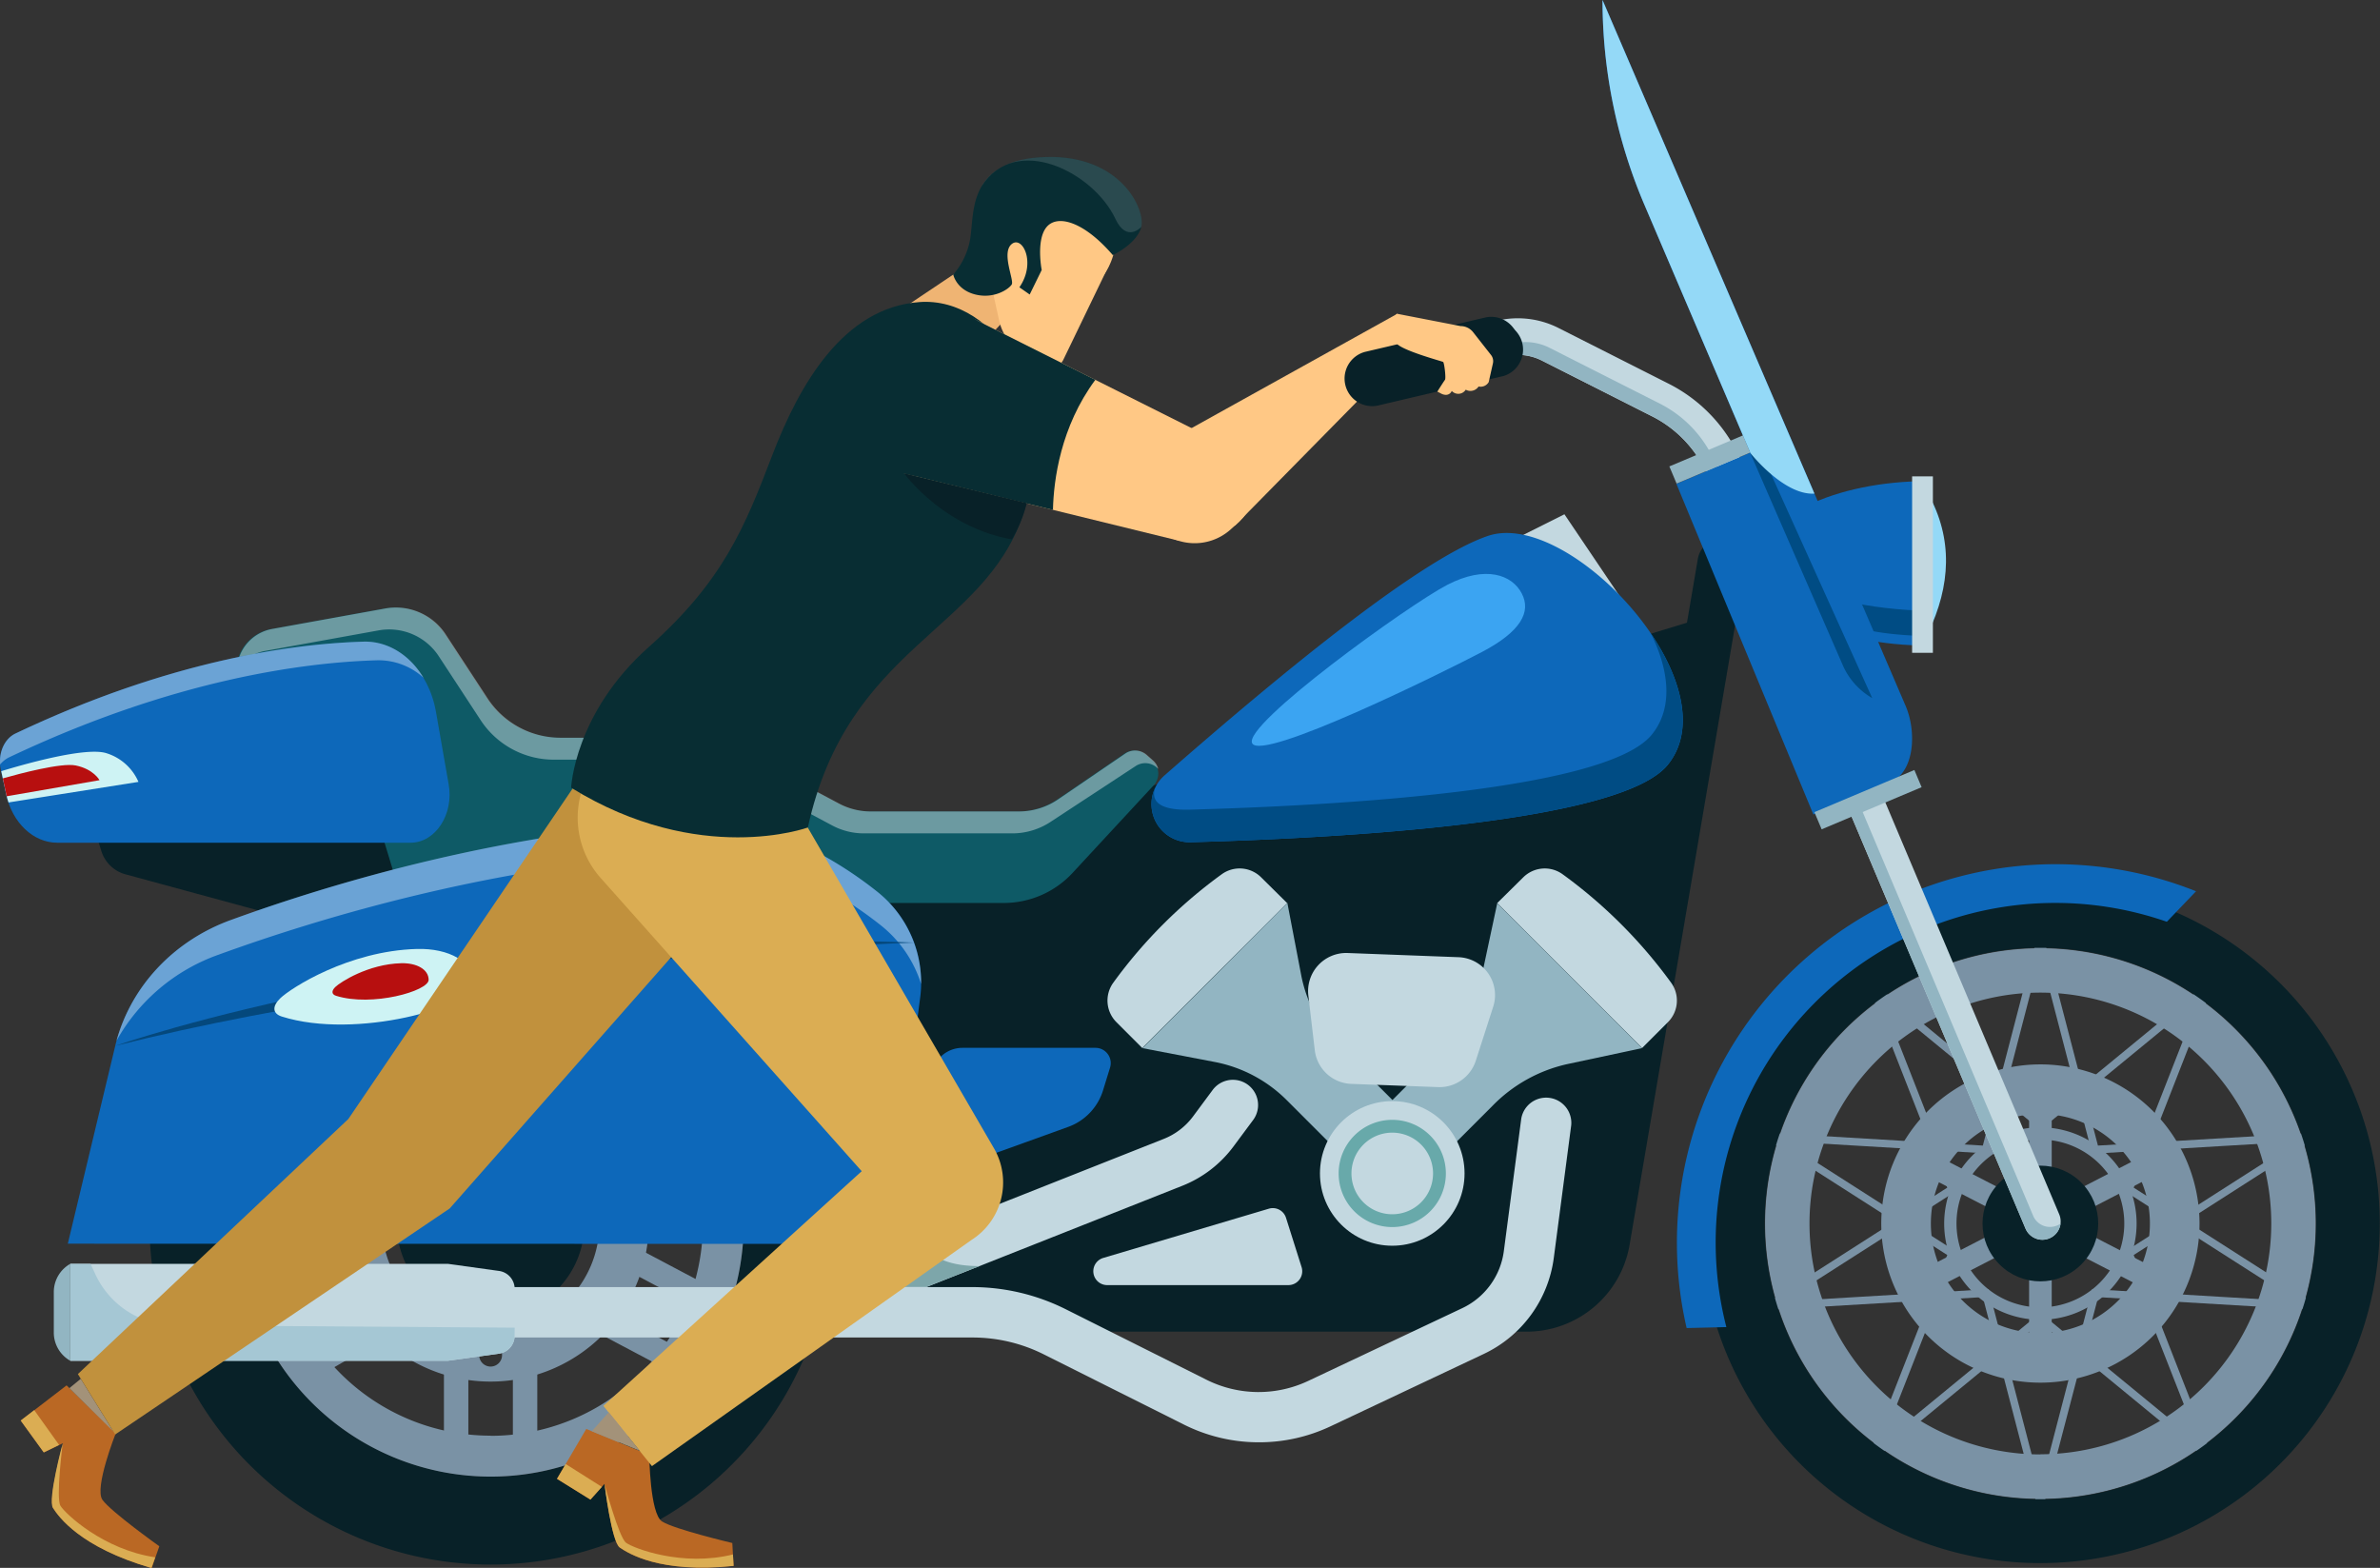<svg id="Слой_1" data-name="Слой 1" xmlns="http://www.w3.org/2000/svg" viewBox="0 0 624.14 411.15"><rect x="0" y="0" width="624.14" height="411.15" fill="#333333" stroke="none"/><defs><style>.cls-1{fill:#ba6824;}.cls-2{fill:#dbad53;}.cls-3{fill:#a39279;}.cls-4{fill:#7a92a5;}.cls-5{fill:#082128;}.cls-6{fill:#0d68ba;}.cls-7{fill:#0e5a66;}.cls-24,.cls-8{fill:#fff;}.cls-8{opacity:0.39;}.cls-9{fill:#c3d8e0;}.cls-10{fill:#004c84;}.cls-11{fill:#92b5c2;}.cls-12{fill:#94d9f7;}.cls-13{fill:#3ba4f2;}.cls-14{fill:#68a9aa;}.cls-15{fill:#04487c;}.cls-16{fill:#cef3f4;}.cls-17{fill:#b70f0f;}.cls-18{fill:#7da6aa;}.cls-19{fill:#a5c7d4;}.cls-20{fill:#efb473;}.cls-21{fill:#ffc885;}.cls-22{fill:#c1913d;}.cls-23{fill:#082d33;}.cls-24{opacity:0.14;}</style></defs><path class="cls-1" d="M2495.91,514.93l-12,9.23,6.06,8.35,5-2.42s-4,14.79-2.56,17,7,10.28,25.82,15.74l2-5.71s-12.72-9.06-14.92-12.18,3.5-17.45,3.5-17.45Z" transform="translate(-2478.45 -151.64)"/><polygon class="cls-2" points="8.98 369.78 15.5 378.91 11.47 380.87 5.42 372.51 8.98 369.78"/><path class="cls-2" d="M2494.31,546.52c-1.25-2,.59-16.43.59-16.43s-4,14.79-2.56,17,7,10.28,25.82,15.74l1-2.81C2505.5,558,2495.56,548.57,2494.31,546.52Z" transform="translate(-2478.45 -151.64)"/><polygon class="cls-3" points="21.18 361.57 18.19 364.02 29.77 375.43 21.18 361.57"/><path class="cls-4" d="M3013.53,400.3a72.2,72.2,0,1,0,72.2,72.19A72.19,72.19,0,0,0,3013.53,400.3Zm0,132.74a60.55,60.55,0,1,1,60.55-60.55A60.55,60.55,0,0,1,3013.53,533Z" transform="translate(-2478.45 -151.64)"/><path class="cls-4" d="M3013.53,430.76a41.73,41.73,0,1,0,41.73,41.73A41.73,41.73,0,0,0,3013.53,430.76Zm0,70.45a28.72,28.72,0,1,1,28.72-28.72A28.72,28.72,0,0,1,3013.53,501.21Z" transform="translate(-2478.45 -151.64)"/><path class="cls-4" d="M3013.53,447.27a25.23,25.23,0,1,0,25.23,25.22A25.22,25.22,0,0,0,3013.53,447.27Zm0,47.2a22,22,0,1,1,22-22A22,22,0,0,1,3013.53,494.47Z" transform="translate(-2478.45 -151.64)"/><rect class="cls-4" x="532.12" y="287.05" width="5.93" height="66.68"/><rect class="cls-4" x="3010.56" y="438.69" width="5.93" height="66.68" transform="translate(2336.88 -2140.85) rotate(117.3)"/><rect class="cls-4" x="3010.56" y="438.69" width="5.93" height="66.68" transform="translate(-427.83 -2573.91) rotate(62.7)"/><circle class="cls-5" cx="3013.53" cy="472.49" r="15.17" transform="translate(-1929.91 2117.63) rotate(-45)"/><path class="cls-4" d="M3059.78,536.48l-46.25-38-46.25,38,21.83-55.73-50.42-32.25,59.75,3.55,15.09-57.92,15.09,57.92,59.75-3.55L3038,480.75Zm-113.57-85.54,45.36,29-19.64,50.13,41.6-34.17,41.61,34.17L3035.49,480l45.36-29-53.74,3.19L3013.53,402,3000,454.13Z" transform="translate(-2478.45 -151.64)"/><path class="cls-4" d="M3013.53,549.71l-15.09-57.92-59.75,3.54,50.42-32.25-21.83-55.72,46.25,38,46.25-38L3038,463.08l50.42,32.25-59.75-3.54Zm-13.57-60,13.57,52.1,13.58-52.1,53.74,3.19-45.36-29,19.65-50.13-41.61,34.17-41.6-34.17,19.64,50.13-45.36,29Z" transform="translate(-2478.45 -151.64)"/><path class="cls-5" d="M3013.53,383.44a89.05,89.05,0,1,0,89,89.05A89.05,89.05,0,0,0,3013.53,383.44Zm0,161.35a72.3,72.3,0,1,1,72.3-72.3A72.3,72.3,0,0,1,3013.53,544.79Z" transform="translate(-2478.45 -151.64)"/><path class="cls-6" d="M2931.18,499.65a89.06,89.06,0,0,1,115.51-106.29l7.66-8A99.28,99.28,0,0,0,2920.76,499.9Z" transform="translate(-2478.45 -151.64)"/><path class="cls-5" d="M2670.87,370.27l80,2.24L2781,357.6l143.71-43.85L2913.93,393l-10.5,64.37-4.06,21.75a19,19,0,0,1-18.53,15.49l-185.3,1.2Z" transform="translate(-2478.45 -151.64)"/><path class="cls-7" d="M2780.66,351.05,2779,349.6a4.59,4.59,0,0,0-5.63-.35l-17.59,12a18.25,18.25,0,0,1-10.29,3.18h-38.88a17.65,17.65,0,0,1-8.27-2.06l-25.64-13.65a30.74,30.74,0,0,0-14.48-3.62h-32.92a22.92,22.92,0,0,1-19.16-10.33l-11-16.8a15.6,15.6,0,0,0-15.78-6.77l-29.68,5.37a11.32,11.32,0,0,0-8.63,7.26l-.29.8h17.64l16.9,28.87.38-.08,4.72,29.59,72.61-15.8a23.24,23.24,0,0,1,11.56,3.08l25.07,14.41a28,28,0,0,0,14,3.73h38.08a24.6,24.6,0,0,0,18-7.88l21.3-23A4.58,4.58,0,0,0,2780.66,351.05Z" transform="translate(-2478.45 -151.64)"/><path class="cls-8" d="M2548.06,322.32l29.68-5.37a15.56,15.56,0,0,1,15.77,6.77l11,16.79a22.93,22.93,0,0,0,19.16,10.34h32.92a30.85,30.85,0,0,1,14.48,3.61l25.65,13.66a17.61,17.61,0,0,0,8.26,2.06h38.89A18.28,18.28,0,0,0,2754.2,367l22-14.43a4.57,4.57,0,0,1,5.62.35l.39.34a4.56,4.56,0,0,0-1.38-2.21l-1.64-1.45a4.6,4.6,0,0,0-5.63-.35l-17.59,12a18.25,18.25,0,0,1-10.29,3.18H2706.8a17.65,17.65,0,0,1-8.27-2.06l-25.64-13.65a30.74,30.74,0,0,0-14.48-3.62h-32.92a22.92,22.92,0,0,1-19.16-10.33l-11-16.8a15.6,15.6,0,0,0-15.78-6.77l-29.68,5.37a11.32,11.32,0,0,0-8.63,7.26l-.29.8h2A11.2,11.2,0,0,1,2548.06,322.32Z" transform="translate(-2478.45 -151.64)"/><path class="cls-5" d="M2504.19,372.13l.85,2.71a9.11,9.11,0,0,0,6.3,6.07l40.44,11,30.55-9.33-3.91-12.83Z" transform="translate(-2478.45 -151.64)"/><polygon class="cls-9" points="358.96 160.58 410.26 134.86 426.3 158.63 358.96 160.58"/><path class="cls-6" d="M2984.08,277.8c-24.55,0-44.46,9.66-44.46,21.56s19.91,21.56,44.46,21.57Z" transform="translate(-2478.45 -151.64)"/><path class="cls-10" d="M2981.7,311.75c-16.06-.65-29.24-4.35-39.15-9.85,2.72,8.81,19.34,15.92,39.15,16.46Z" transform="translate(-2478.45 -151.64)"/><path class="cls-5" d="M2878.77,500.85h-171.7a6.28,6.28,0,0,1,0-12.56h171.7A14.87,14.87,0,0,0,2893.42,476l30.26-177.71a6.28,6.28,0,1,1,12.38,2.11l-30.27,177.75A27.42,27.42,0,0,1,2878.77,500.85Z" transform="translate(-2478.45 -151.64)"/><path class="cls-5" d="M2607.11,383a89.46,89.46,0,1,0,89.46,89.45A89.45,89.45,0,0,0,2607.11,383Zm0,155.82a66.37,66.37,0,1,1,66.37-66.37A66.36,66.36,0,0,1,2607.11,538.86Z" transform="translate(-2478.45 -151.64)"/><path class="cls-4" d="M2607.11,406.12a66.37,66.37,0,1,0,66.37,66.37A66.37,66.37,0,0,0,2607.11,406.12Zm0,122a55.67,55.67,0,1,1,55.67-55.67A55.66,55.66,0,0,1,2607.11,528.16Z" transform="translate(-2478.45 -151.64)"/><rect class="cls-4" x="116.42" y="262.79" width="6.4" height="21.47"/><rect class="cls-4" x="134.5" y="262.79" width="6.4" height="21.47"/><rect class="cls-4" x="116.42" y="356.79" width="6.4" height="21.47"/><rect class="cls-4" x="134.5" y="356.79" width="6.4" height="21.47"/><rect class="cls-4" x="2649.68" y="475.75" width="6.4" height="21.47" transform="translate(1845.19 -1782.47) rotate(117.89)"/><rect class="cls-4" x="2641.22" y="491.73" width="6.4" height="21.47" transform="translate(1846.92 -1751.53) rotate(117.89)"/><rect class="cls-4" x="2566.59" y="431.78" width="6.4" height="21.47" transform="translate(1684.4 -1773.55) rotate(117.89)"/><rect class="cls-4" x="2558.14" y="447.77" width="6.4" height="21.47" transform="translate(1686.1 -1742.63) rotate(117.89)"/><rect class="cls-4" x="2558.64" y="477.3" width="6.4" height="21.47" transform="translate(-768.28 -2128.54) rotate(60.15)"/><rect class="cls-4" x="2567.64" y="492.99" width="6.4" height="21.47" transform="translate(-750.15 -2128.46) rotate(60.15)"/><rect class="cls-4" x="2640.17" y="430.52" width="6.4" height="21.47" transform="translate(-767.95 -2222.73) rotate(60.15)"/><rect class="cls-4" x="2649.17" y="446.21" width="6.4" height="21.47" transform="translate(-749.83 -2222.66) rotate(60.15)"/><circle class="cls-5" cx="128.66" cy="320.85" r="24.61"/><path class="cls-4" d="M2607.11,431a41.47,41.47,0,1,0,41.46,41.46A41.47,41.47,0,0,0,2607.11,431Zm-34.5,44.48a3,3,0,1,1,3-3A3,3,0,0,1,2572.61,475.51ZM2629.37,446a3,3,0,1,1,0,4.26A3,3,0,0,1,2629.37,446Zm-22.26-11a3,3,0,1,1-3,3A3,3,0,0,1,2607.11,435Zm-26.53,11a3,3,0,1,1,0,4.26A3,3,0,0,1,2580.58,446Zm4.26,53a3,3,0,1,1,0-4.26A3,3,0,0,1,2584.84,499Zm22.27,11a3,3,0,1,1,3-3A3,3,0,0,1,2607.11,510Zm26.53-11a3,3,0,1,1,0-4.26A3,3,0,0,1,2633.64,499Zm-26.53,2a28.54,28.54,0,1,1,28.54-28.54A28.54,28.54,0,0,1,2607.11,501Zm34.5-25.52a3,3,0,1,1,3-3A3,3,0,0,1,2641.61,475.51Z" transform="translate(-2478.45 -151.64)"/><path class="cls-9" d="M3013.09,476.66a4.83,4.83,0,0,1-3.46-2.83l-83.37-197.47a31,31,0,0,0-14.49-15.5l-28.94-14.64a14,14,0,0,0-9.76-1.09l-36.24,9.14a4.8,4.8,0,1,1-2.35-9.31l36.24-9.14a23.64,23.64,0,0,1,16.44,1.83l28.94,14.64a40.62,40.62,0,0,1,19,20.31l83.37,197.48a4.81,4.81,0,0,1-5.38,6.58Z" transform="translate(-2478.45 -151.64)"/><path class="cls-11" d="M3017.93,473a4.79,4.79,0,0,1-6.3-2.54L2928.25,273a30.94,30.94,0,0,0-14.49-15.5l-28.94-14.65a14,14,0,0,0-9.76-1.08l-36.24,9.14a4.8,4.8,0,0,1-5.83-3.48,4.73,4.73,0,0,1-.1-1.75,4.8,4.8,0,0,0,3.94,8.57l36.24-9.14a14,14,0,0,1,9.76,1.09l28.94,14.64a31,31,0,0,1,14.49,15.5l83.37,197.47a4.81,4.81,0,0,0,3.46,2.83,4.74,4.74,0,0,0,2.84-.29,4.8,4.8,0,0,0,2.89-3.83A4.8,4.8,0,0,1,3017.93,473Z" transform="translate(-2478.45 -151.64)"/><path class="cls-9" d="M2768.69,488.64h47.62a3.63,3.63,0,0,0,3.47-4.73L2815.7,471a3.63,3.63,0,0,0-4.5-2.4l-43.55,12.95A3.64,3.64,0,0,0,2768.69,488.64Z" transform="translate(-2478.45 -151.64)"/><path class="cls-12" d="M2984.08,281.08v36.57c5.94-12.47,6.58-24.69,0-36.57Z" transform="translate(-2478.45 -151.64)"/><path class="cls-5" d="M2871.17,249l-32.78,7.7a7.24,7.24,0,0,1-3.3-14.09l32.78-7.69a7.23,7.23,0,1,1,3.3,14.08Z" transform="translate(-2478.45 -151.64)"/><path class="cls-6" d="M2783.88,354.94a10,10,0,0,0,6.88,17.56c40.31-1.11,112.65-5.21,125-20.24,17.26-21-25.68-67.39-47.13-60.08C2851.1,298.16,2815.24,327.46,2783.88,354.94Z" transform="translate(-2478.45 -151.64)"/><path class="cls-10" d="M2911.38,317.75c4.81,9.69,5.94,19.59.2,26.59-12,14.57-82.07,18.54-121.14,19.62-4.33.12-10.69-.47-9.1-5.67a10,10,0,0,0,9.42,14.21c40.31-1.11,112.65-5.21,125-20.24C2923.08,343.31,2919.53,329.79,2911.38,317.75Z" transform="translate(-2478.45 -151.64)"/><path class="cls-13" d="M2877.52,307.26c2.55,4.86-.29,10-10.34,15.3s-57.8,28.88-60.35,24S2847.92,310.21,2858,305,2875,302.4,2877.52,307.26Z" transform="translate(-2478.45 -151.64)"/><path class="cls-9" d="M2676.48,502.38H2569.81a6.61,6.61,0,0,1,0-13.22h106.67a47.07,47.07,0,0,0,17.39-3.32l89.74-35.53a17.69,17.69,0,0,0,7.72-5.92l5.19-7a6.61,6.61,0,0,1,10.62,7.87l-5.2,7a30.85,30.85,0,0,1-13.46,10.34l-89.74,35.53A60.2,60.2,0,0,1,2676.48,502.38Z" transform="translate(-2478.45 -151.64)"/><path class="cls-9" d="M2808.52,529.86a43.86,43.86,0,0,1-19.64-4.67l-36.77-18.42a41.65,41.65,0,0,0-18.55-4.39h-48.67a6.61,6.61,0,1,1,0-13.22h48.67A54.87,54.87,0,0,1,2758,495l36.77,18.42a30.51,30.51,0,0,0,26.82.31l40.23-19a19.33,19.33,0,0,0,11-15l4.57-34.72a6.61,6.61,0,0,1,13.1,1.72l-4.56,34.72a32.54,32.54,0,0,1-18.43,25.27l-40.24,19A43.83,43.83,0,0,1,2808.52,529.86Z" transform="translate(-2478.45 -151.64)"/><path class="cls-9" d="M2816,388.46l-38,38-6.79-6.79a8,8,0,0,1-.81-10.33,127.89,127.89,0,0,1,28.44-28.44,8,8,0,0,1,10.34.81Z" transform="translate(-2478.45 -151.64)"/><path class="cls-11" d="M2797.54,407l-1,1-18.5,18.5,19.3,3.69A36.41,36.41,0,0,1,2816,440.25l19.11,19.11,6.44-6.44,1-1,6.44-6.45-19.11-19.1a36.42,36.42,0,0,1-10.13-18.66l-3.7-19.29Z" transform="translate(-2478.45 -151.64)"/><path class="cls-9" d="M2871.08,388.46l38,38,6.79-6.79a8,8,0,0,0,.82-10.33,128.15,128.15,0,0,0-28.45-28.44,8,8,0,0,0-10.33.81Z" transform="translate(-2478.45 -151.64)"/><path class="cls-11" d="M2889.58,407l1,1,18.5,18.5-19.83,4.23a39.34,39.34,0,0,0-19.32,10.81l-20,20-6.44-6.44-1-1-6.44-6.44,20-20a39.41,39.41,0,0,0,10.81-19.33l4.23-19.83Z" transform="translate(-2478.45 -151.64)"/><path class="cls-9" d="M2831.81,401.55l29.13,1.1a9.94,9.94,0,0,1,9.09,13l-4.57,14.18a10,10,0,0,1-9.83,6.89l-22.87-.85a10,10,0,0,1-9.51-8.78l-1.7-14.43A10,10,0,0,1,2831.81,401.55Z" transform="translate(-2478.45 -151.64)"/><circle class="cls-9" cx="365.11" cy="307.71" r="18.96"/><path class="cls-14" d="M2857.62,459.36a14.06,14.06,0,1,1-14.06-14.06A14.06,14.06,0,0,1,2857.62,459.36Z" transform="translate(-2478.45 -151.64)"/><path class="cls-9" d="M2854.26,459.36a10.7,10.7,0,1,1-10.7-10.7A10.7,10.7,0,0,1,2854.26,459.36Z" transform="translate(-2478.45 -151.64)"/><path class="cls-6" d="M2496.23,477.78l12.44-51.88c3.61-15.07,15-27.46,30.33-33,26.71-9.7,72.19-23.33,122.7-26a48.69,48.69,0,0,1,20.57,3.38,103,103,0,0,1,26.2,15.16A30.33,30.33,0,0,1,2719.79,413l-5.14,39.73c-1.85,14.33-14.8,25.1-30.17,25.1Z" transform="translate(-2478.45 -151.64)"/><path class="cls-8" d="M2535.75,402c27.39-9.95,74-23.93,125.83-26.64a50.2,50.2,0,0,1,21.1,3.46,105.63,105.63,0,0,1,26.87,15.56A31.73,31.73,0,0,1,2720,409.68a30.45,30.45,0,0,0-11.55-24.25,103,103,0,0,0-26.2-15.16,48.69,48.69,0,0,0-20.57-3.38c-50.5,2.64-96,16.27-122.69,26-14.89,5.41-26,17.23-30,31.68A49.65,49.65,0,0,1,2535.75,402Z" transform="translate(-2478.45 -151.64)"/><path class="cls-6" d="M2493.47,372.63h92.63c6.55,0,11.43-7.47,10-15.37l-3.31-18.89c-1.92-11-9.9-18.72-19-18.47-18.1.52-50.54,4.72-91.33,24.1-3,1.43-4.67,5.45-3.84,9.31l1.42,6.6C2481.69,367.41,2487.19,372.63,2493.47,372.63Z" transform="translate(-2478.45 -151.64)"/><path class="cls-8" d="M2480.78,350.27c43.16-20.49,77.48-24.94,96.62-25.48a17.55,17.55,0,0,1,12.12,4.58c-3.58-5.95-9.37-9.64-15.7-9.47-18.1.52-50.53,4.72-91.33,24.1-2.71,1.28-4.3,4.65-4,8.12A6.84,6.84,0,0,1,2480.78,350.27Z" transform="translate(-2478.45 -151.64)"/><path class="cls-15" d="M2718.17,398.81s-117.88,4.07-209.5,27.09C2508.67,425.9,2598.31,394.43,2718.17,398.81Z" transform="translate(-2478.45 -151.64)"/><path class="cls-16" d="M2552.34,418.21c-2.41-.77-2.6-2.66-.37-4.81,2.76-2.66,17.9-12.42,35.81-12.91,8.42-.23,14.9,3.37,14.92,9C2602.73,415.61,2571.83,424.37,2552.34,418.21Z" transform="translate(-2478.45 -151.64)"/><path class="cls-17" d="M2566.58,412.77c-1.17-.37-1.26-1.28-.18-2.32,1.33-1.28,8.63-6,17.26-6.22,4.06-.11,7.19,1.62,7.2,4.35C2590.87,411.52,2576,415.74,2566.58,412.77Z" transform="translate(-2478.45 -151.64)"/><path class="cls-16" d="M2506.44,349.18c-5.48-1.85-22.61,3.14-27.66,4.69l1.3,6a19.22,19.22,0,0,0,.61,2.2l34.07-5.39A13.5,13.5,0,0,0,2506.44,349.18Z" transform="translate(-2478.45 -151.64)"/><path class="cls-17" d="M2498.3,352.37c-3.77-.77-14.74,2.15-19.11,3.39l.89,4.15c0,.18.09.36.13.54l24.34-4.22S2503,353.33,2498.3,352.37Z" transform="translate(-2478.45 -151.64)"/><path class="cls-6" d="M2720.39,451l2.37-17.52a8.16,8.16,0,0,1,8.08-7.06h34.94a4,4,0,0,1,3.79,5.13l-1.85,6a14.84,14.84,0,0,1-9.14,9.6l-29.68,10.71A6.4,6.4,0,0,1,2720.39,451Z" transform="translate(-2478.45 -151.64)"/><path class="cls-6" d="M2974.36,356.75c6.15-2.83,6.75-13.17,3.83-20L2898.7,151.64a136.76,136.76,0,0,0,11,53.74l27.74,64.94-19.37,8.19L2954,365.23l20.4-8.44Z" transform="translate(-2478.45 -151.64)"/><rect class="cls-11" x="2954.11" y="358.94" width="28.45" height="4.89" transform="translate(-2385.71 1029.84) rotate(-22.86)"/><rect class="cls-11" x="2916.37" y="269.74" width="20.95" height="4.89" transform="translate(-2354.32 1006.71) rotate(-22.86)"/><path class="cls-10" d="M2937.47,270.5l24.24,55.58a18.42,18.42,0,0,0,7.72,8.62L2940,269.57Z" transform="translate(-2478.45 -151.64)"/><path class="cls-12" d="M2898.7,151.64a136.76,136.76,0,0,0,11,53.74l27.8,65.08s8.76,11.13,16.78,10.62L2898.7,151.64Z" transform="translate(-2478.45 -151.64)"/><path class="cls-18" d="M2735.3,483.66c-15.49-.06-15-8.29-15-8.29l-26.46,10.47a47.06,47.06,0,0,1-15.57,3.28s43.1,0,43.1,0Z" transform="translate(-2478.45 -151.64)"/><path class="cls-11" d="M2496.88,508.48a8.48,8.48,0,0,1-4.32-7.39V490.45a8.48,8.48,0,0,1,4.32-7.39Z" transform="translate(-2478.45 -151.64)"/><path class="cls-9" d="M2613.42,489.64a4.76,4.76,0,0,0-4.12-4.72l-13.39-1.86h-99v25.42h99l13.39-1.86a4.77,4.77,0,0,0,4.12-4.73Z" transform="translate(-2478.45 -151.64)"/><path class="cls-19" d="M2613.42,499.8l-89.18-.61a23.06,23.06,0,0,1-20.78-13.39l-1.27-2.74h-5.31v25.42h99l13.39-1.86a4.77,4.77,0,0,0,4.12-4.73Z" transform="translate(-2478.45 -151.64)"/><rect class="cls-9" x="501.44" y="124.92" width="5.45" height="46.27"/><path class="cls-20" d="M2716.78,231.45,2741.34,215l1,20.13s-9.39,9.7-13.1,14.62c-3.87,5.13-9.54,18.47-9.54,18.47Z" transform="translate(-2478.45 -151.64)"/><circle class="cls-21" cx="2753.5" cy="213.67" r="17.47" transform="translate(-1620.94 2070.16) rotate(-51.08)"/><path class="cls-21" d="M2769.24,221.26,2757.29,246a3.19,3.19,0,0,1-4.26,1.49l-5.2-2.52a13.6,13.6,0,0,1-7.37-9.31l-3.94-17.89Z" transform="translate(-2478.45 -151.64)"/><path class="cls-1" d="M2632.19,526.36l-7.67,13.08,8.76,5.45,3.7-4.12s1.85,15.22,4,16.68,10.41,6.85,29.85,4.82l-.34-6s-15.2-3.59-18.42-5.65-3.35-17.47-3.35-17.47Z" transform="translate(-2478.45 -151.64)"/><polygon class="cls-22" points="156.07 198.08 91.35 293.44 20.42 360.33 30.22 376.16 117.93 316.9 198.16 225.87 156.07 198.08"/><path class="cls-2" d="M2687,363s.15-.39.47-1.1c-11.43.23-38.89.45-46-2.53-4.68-2-7.12-4-8.38-5.48-.4.93-.81,1.86-1.22,2.8a23.79,23.79,0,0,0,4.12,25.21l68.44,76.87-67.75,61.54,12.74,15.8,83.81-59.32a17.87,17.87,0,0,0,5.87-24.05Z" transform="translate(-2478.45 -151.64)"/><path class="cls-23" d="M2628.22,358.2s.88-19.59,20.38-36.9,25.2-31.54,32.34-50.2,18.69-38.84,38.68-40.25,37.36,24.82,27.14,55.65-46,34.43-56.46,82.14C2690.3,368.64,2661.88,379,2628.22,358.2Z" transform="translate(-2478.45 -151.64)"/><path class="cls-21" d="M2778.4,284.6a14.13,14.13,0,1,0,8.74-18A14.14,14.14,0,0,0,2778.4,284.6Z" transform="translate(-2478.45 -151.64)"/><polygon class="cls-21" points="237.13 124.15 309.37 141.85 318 115.03 249.91 80.89 237.13 124.15"/><path class="cls-23" d="M2728.36,232.53l-12.78,43.27,39,9.55c.19-7.9,2-21.78,11.11-34.1Z" transform="translate(-2478.45 -151.64)"/><path class="cls-23" d="M2699.8,261.25a22.61,22.61,0,1,0,14-28.74A22.62,22.62,0,0,0,2699.8,261.25Z" transform="translate(-2478.45 -151.64)"/><path class="cls-21" d="M2781.94,287.77c4.91,6.07,14,6.83,20.38,1.69s7.49-14.22,2.57-20.29-14-6.83-20.38-1.69S2777,281.7,2781.94,287.77Z" transform="translate(-2478.45 -151.64)"/><polygon class="cls-21" points="323.87 137.82 369.61 91.34 366.42 82.29 306.06 115.83 323.87 137.82"/><path class="cls-5" d="M2872.52,250.29,2839.74,258a7.24,7.24,0,0,1-3.31-14.09l32.79-7.69a7.24,7.24,0,0,1,3.3,14.09Z" transform="translate(-2478.45 -151.64)"/><path class="cls-21" d="M2844.87,233.93l16.59,3.22a4.19,4.19,0,0,1,3.3,1.59l4.71,6a2.62,2.62,0,0,1,.49,2.18l-1.11,4.93a2.45,2.45,0,0,1-2.65,1.14,2.54,2.54,0,0,1-3.37.84,2.31,2.31,0,0,1-3.66.33s-.61,1.61-2.59.79l-1.2-.62s1.68-2.66,2-3.08-.18-4.52-.48-4.7-11.11-3.06-12.33-5C2842.66,238.53,2844.31,233.72,2844.87,233.93Z" transform="translate(-2478.45 -151.64)"/><polygon class="cls-3" points="155.21 375.31 159.65 370.33 167.82 380.47 155.21 375.31"/><polygon class="cls-2" points="148.35 383.92 157.83 389.91 154.84 393.25 146.07 387.8 148.35 383.92"/><path class="cls-2" d="M2642.64,556.21c-1.93-1.43-5.66-15.44-5.66-15.44s1.85,15.22,4,16.68,10.41,6.85,29.85,4.82l-.17-3C2657.33,562.58,2644.58,557.64,2642.64,556.21Z" transform="translate(-2478.45 -151.64)"/><path class="cls-23" d="M2748.48,228.87l3.15-6.43s-1.53-7.81,1.25-11.22,9.72-1.61,17.4,7.32c0,0,6.37-3,7.47-7.4s-5.21-18.84-24.87-18.33-19,13.24-19.78,19.67a19.15,19.15,0,0,1-4.67,11.15s.79,4,5.81,5.24,8.88-1.51,9.54-2.65-2.81-8.32,0-10.59,6.46,4.92,2,11.35Z" transform="translate(-2478.45 -151.64)"/><path class="cls-5" d="M2715.58,275.8s10.14,14.06,28.2,17.28a34.75,34.75,0,0,0,3.94-9.51Z" transform="translate(-2478.45 -151.64)"/><path class="cls-24" d="M2752.88,192.81c-9.93.25-14.68,3.63-17.05,7.74,9-14.14,29.39-3.75,35.11,8.45,3,6.42,6.81,2.14,6.81,2.14C2778.86,206.72,2772.54,192.3,2752.88,192.81Z" transform="translate(-2478.45 -151.64)"/></svg>